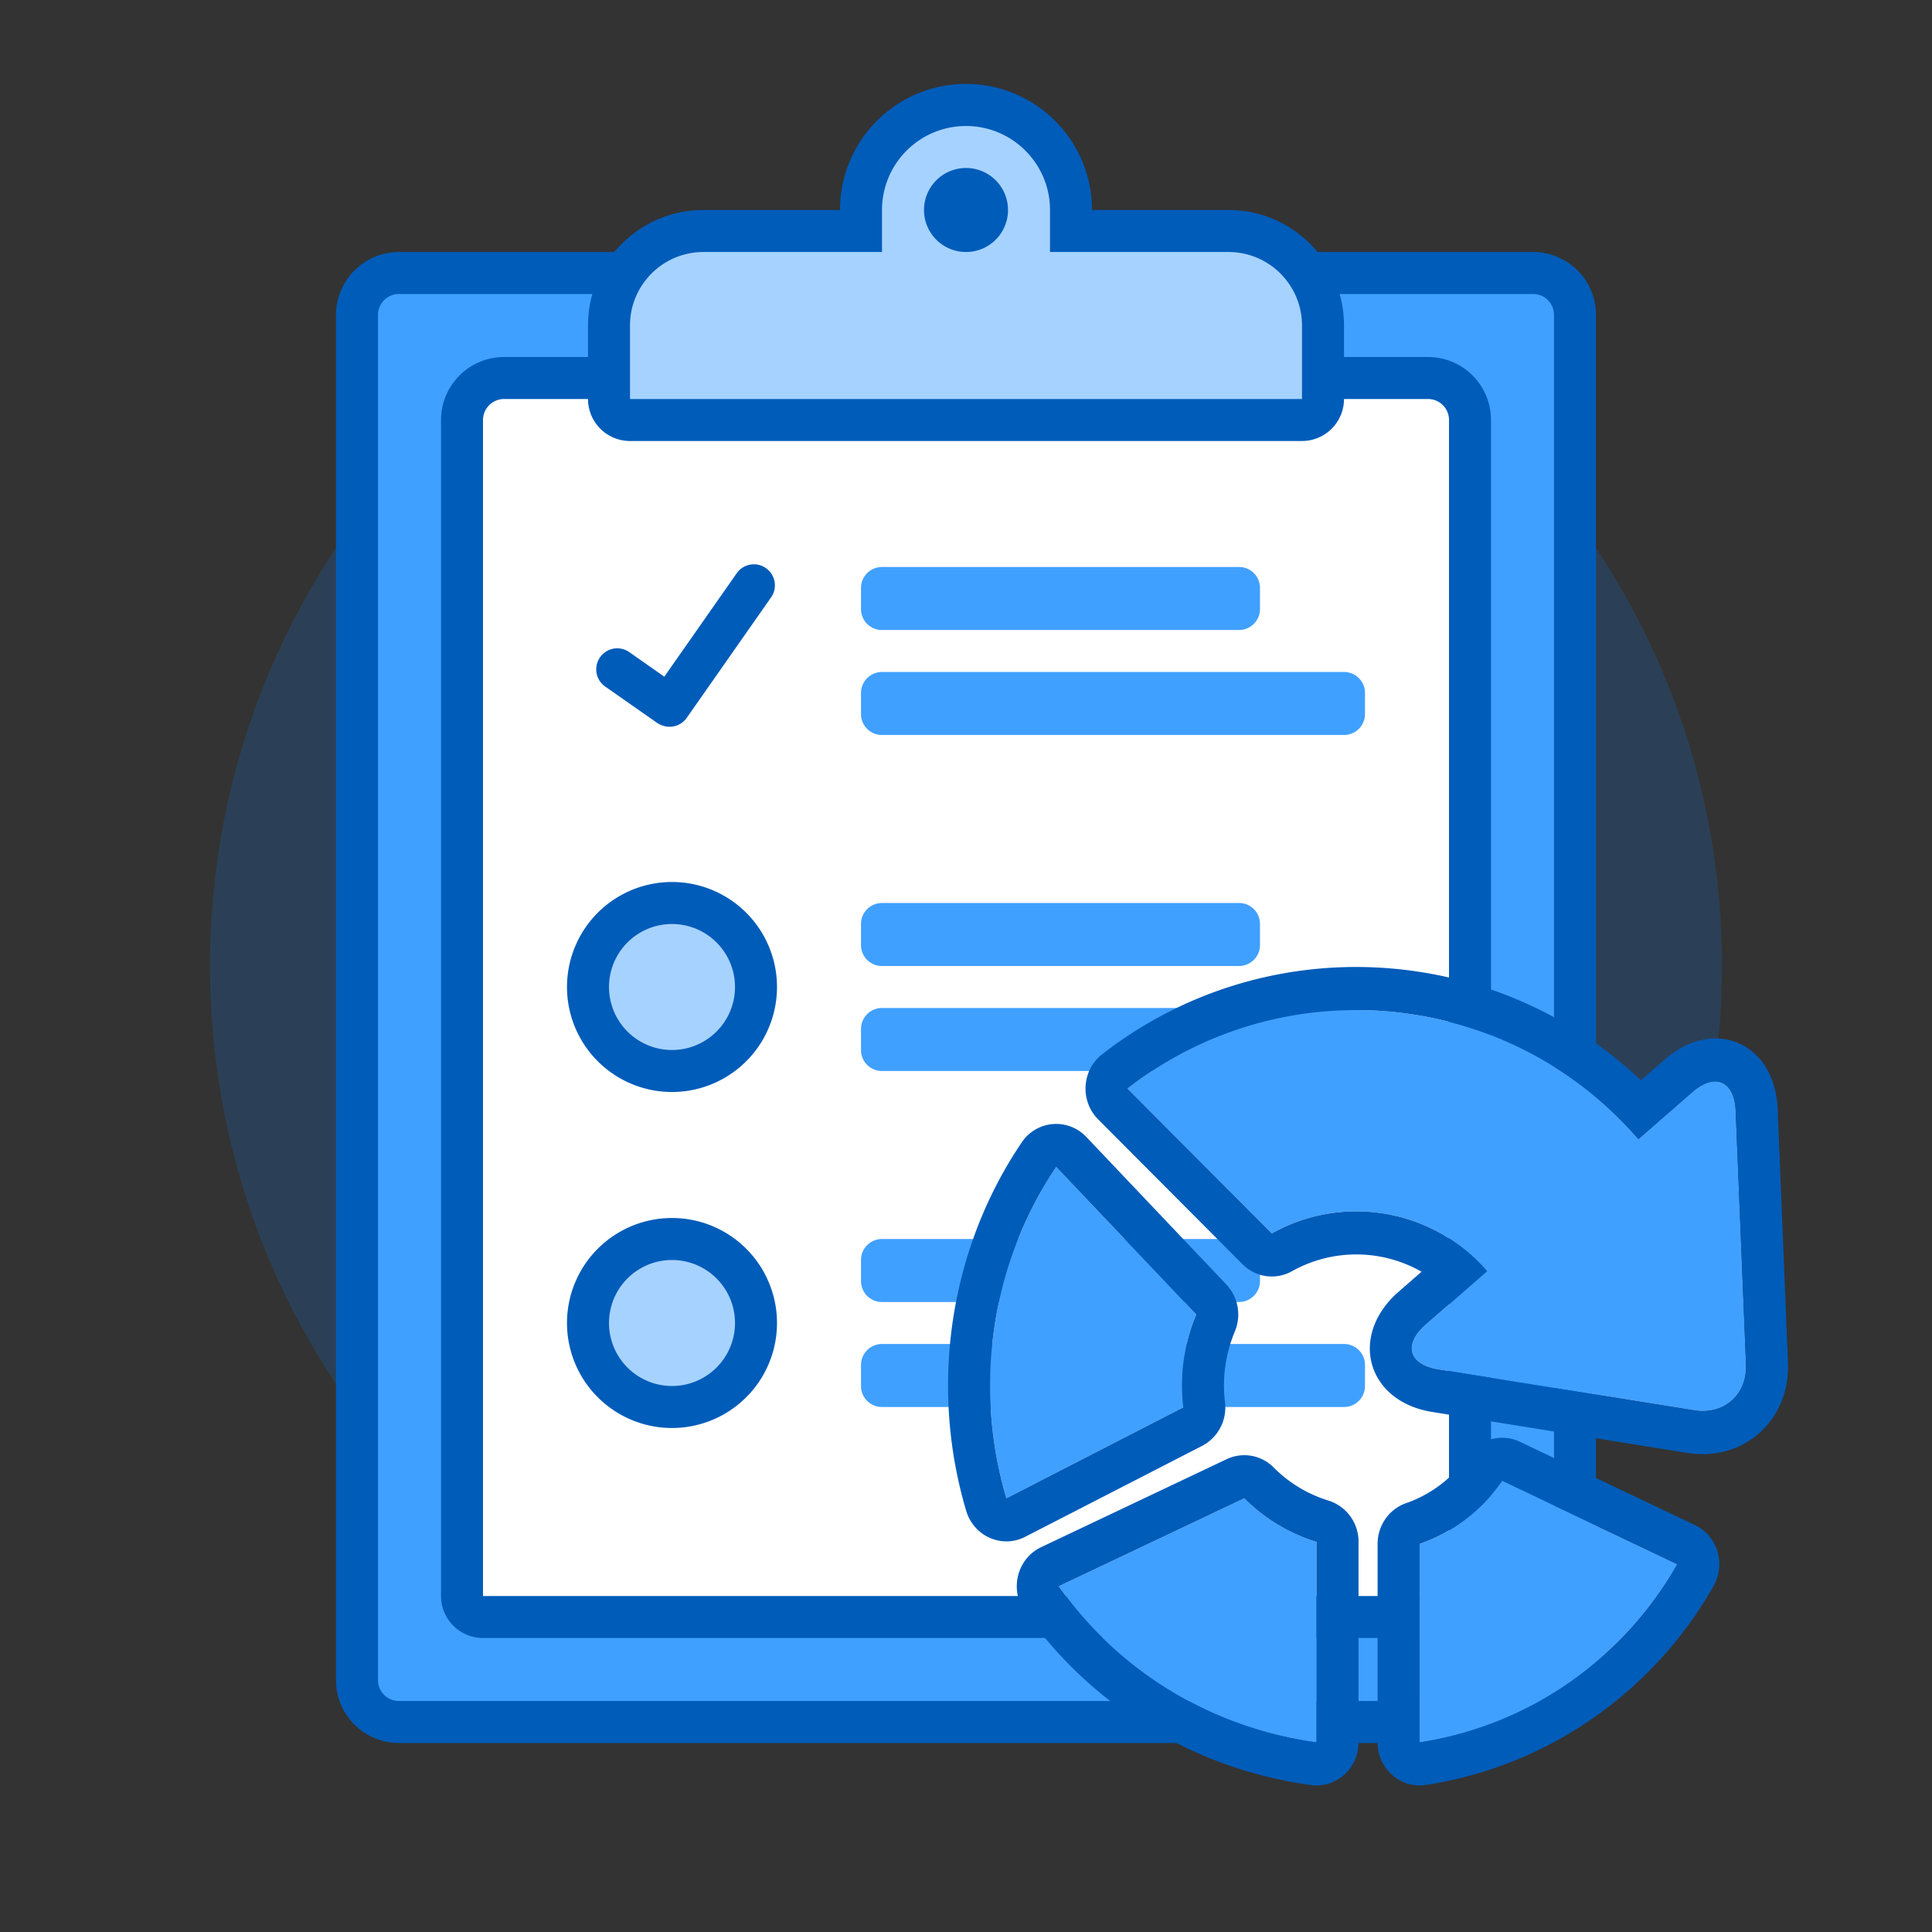 <svg xmlns="http://www.w3.org/2000/svg" width="92" height="92" class="wd-applet wd-applet-business-process" focusable="false" role="presentation" viewBox="0 0 92 92"><rect x="0" y="0" width="92" height="92" fill="#333333" stroke="none"/><g fill="none" fill-rule="evenodd" class="wd-icon-container"><g fill="#0B77E3" fill-opacity=".2" class="animate-flood"><path d="M46 82c19.882 0 36-16.118 36-36S65.882 10 46 10 10 26.118 10 46s16.118 36 36 36z" class="color-400-alpha-20"/></g><g class="animate-shrink"><path fill="#005CB9" fill-rule="nonzero" d="M16 15a3 3 0 0 1 2.996-3h54.008A2.996 2.996 0 0 1 76 15v65a3 3 0 0 1-2.996 3H18.996A2.996 2.996 0 0 1 16 80V15z" class="color-500"/><path fill="#40A0FF" d="M18 15a1 1 0 0 1 .996-1h54.008c.55 0 .996.446.996 1v65a1 1 0 0 1-.996 1H18.996A.996.996 0 0 1 18 80V15zM21 20V76a2 2 0 0 0 2 2h44.996A3.006 3.006 0 0 0 71 74.999V20A2.999 2.999 0 0 0 67.996 17H24.004A3.006 3.006 0 0 0 21 20.001z" class="color-300"/><path fill="#FFF" d="M23 20.001c0-.553.455-1.001 1.004-1.001h43.992A.999.999 0 0 1 69 20.001V75c0 .553-.455 1.001-1.004 1.001H23V20.001z" class="color-100"/><path fill="#40A0FF" d="M41 27.999a1 1 0 0 1 .995-.999h17.01c.55 0 .995.443.995.999v1.002a1 1 0 0 1-.995.999h-17.01a.994.994 0 0 1-.995-.999v-1.002zm0 5A1 1 0 0 1 42 32h22c.552 0 1 .443 1 .999v1.002A1 1 0 0 1 64 35H42c-.552 0-1-.443-1-.999v-1.002zm0 11a1 1 0 0 1 .995-.999h17.01c.55 0 .995.443.995.999v1.002a1 1 0 0 1-.995.999h-17.01a.994.994 0 0 1-.995-.999v-1.002zm0 5A1 1 0 0 1 42 48h22c.552 0 1 .443 1 .999v1.002A1 1 0 0 1 64 51H42c-.552 0-1-.443-1-.999v-1.002zm0 11a1 1 0 0 1 .995-.999h17.01c.55 0 .995.443.995.999v1.002a1 1 0 0 1-.995.999h-17.01a.994.994 0 0 1-.995-.999v-1.002zm0 5A1 1 0 0 1 42 64h22c.552 0 1 .443 1 .999v1.002A1 1 0 0 1 64 67H42c-.552 0-1-.443-1-.999v-1.002z" class="color-300"/><path fill="#005CB9" fill-rule="nonzero" d="M32 42a5 5 0 1 1 0 10 5 5 0 0 1 0-10zm0 16a5 5 0 1 1 0 10 5 5 0 0 1 0-10zm-.494-23.467a1.01 1.01 0 0 1-.23-.12l-2.457-1.72a.997.997 0 0 1-.245-1.393.997.997 0 0 1 1.392-.246l1.668 1.168 3.448-4.924a.996.996 0 0 1 1.391-.244c.452.317.563.94.247 1.39l-4.018 5.739a.996.996 0 0 1-1.196.35z" class="color-500"/><path fill="#A6D2FF" d="M32 50a3 3 0 1 0 0-6 3 3 0 0 0 0 6zm0 16a3 3 0 1 0 0-6 3 3 0 0 0 0 6z" class="color-200"/><path fill="#005CB9" fill-rule="nonzero" d="M40 10h-6.5c-3.039 0-5.5 2.462-5.5 5.5V19a2 2 0 0 0 2 2h32a2 2 0 0 0 2-2v-3.5c0-3.035-2.464-5.5-5.5-5.5H52v-.004a6 6 0 0 0-12 0V10z" class="color-500"/><path fill="#A6D2FF" d="M46 6c2.21 0 4 1.797 4 3.996V12h8.5c1.933 0 3.5 1.57 3.5 3.5V19H30v-3.5c0-1.933 1.565-3.5 3.5-3.5H42V9.996A4 4 0 0 1 46 6zm0 2a2 2 0 1 0 0 4 2 2 0 0 0 0-4z" class="color-200"/></g><g class="animate-grow"><path fill="#40A0FF" d="M50.296 55.571c-3.116 4.607-3.947 10.479-2.372 15.776l8.423-4.329a8.753 8.753 0 0 1 .617-4.422l-6.668-7.025zm27.723-1.328l2.556-2.23c1.09-.95 2.019-.553 2.077.886l.492 12.07c.059 1.446-1.047 2.421-2.469 2.193l-12.173-1.955c-1.425-.229-1.692-1.184-.603-2.134l2.913-2.541a8.23 8.23 0 0 0-10.248-1.798l-6.872-6.897c7.407-5.766 18.101-4.783 24.327 2.406zM62.692 82.971c-4.114-.569-8.044-2.524-10.984-5.812a17.655 17.655 0 0 1-1.29-1.623l8.835-4.19a8.288 8.288 0 0 0 3.439 2.078v9.547zm4.909 0a16.98 16.98 0 0 0 8.622-4.014 17.122 17.122 0 0 0 3.65-4.47l-8.338-3.97a7.957 7.957 0 0 1-3.934 3.005v9.449z" class="color-300"/><path fill="#005CB9" fill-rule="nonzero" d="M50.296 55.571c-3.116 4.607-3.947 10.479-2.372 15.776l8.423-4.329a8.753 8.753 0 0 1 .617-4.422l-6.668-7.025zm-1.643-1.169a1.97 1.97 0 0 1 3.076-.262l6.668 7.025a2.09 2.09 0 0 1 .403 2.244 6.654 6.654 0 0 0-.467 3.36 2.064 2.064 0 0 1-1.09 2.083l-8.424 4.329c-1.107.569-2.447-.021-2.809-1.236-1.765-5.937-.8-12.453 2.643-17.543zm29.366-.159c-6.226-7.189-16.92-8.172-24.327-2.406l6.872 6.897a8.23 8.23 0 0 1 10.248 1.798l-2.913 2.541c-1.09.95-.822 1.905.603 2.134l12.173 1.955c1.422.228 2.528-.747 2.469-2.192l-.492-12.07c-.058-1.44-.987-1.837-2.077-.886l-2.556 2.229zm1.26-3.792c2.343-2.044 5.243-.807 5.372 2.363l.491 12.07c.112 2.752-2.12 4.731-4.776 4.305l-12.174-1.955c-3.106-.5-3.988-3.63-1.59-5.723l1.091-.952a6.267 6.267 0 0 0-6.168-.026 1.962 1.962 0 0 1-2.36-.333l-6.872-6.897c-.873-.876-.783-2.343.19-3.1 7.74-6.026 18.639-5.402 25.657 1.241l1.139-.993zM62.692 73.424a8.288 8.288 0 0 1-3.439-2.077l-8.834 4.189c.392.558.821 1.1 1.289 1.623 2.94 3.288 6.87 5.243 10.984 5.812v-9.547zm-.267 11.58c-4.69-.648-9.006-2.896-12.191-6.459a19.698 19.698 0 0 1-1.438-1.81c-.735-1.047-.357-2.52.784-3.061l8.834-4.19a1.963 1.963 0 0 1 2.24.4 6.297 6.297 0 0 0 2.616 1.576 2.046 2.046 0 0 1 1.422 1.964v9.547c0 1.241-1.068 2.198-2.267 2.032zM67.6 82.97a16.98 16.98 0 0 0 8.622-4.014 17.122 17.122 0 0 0 3.65-4.47l-8.338-3.97a7.957 7.957 0 0 1-3.934 3.005v9.449zm.295 2.028c-1.209.185-2.295-.775-2.295-2.028v-9.45c0-.879.546-1.66 1.359-1.942a5.903 5.903 0 0 0 1.95-1.135c.38-.332.711-.704.99-1.11a1.97 1.97 0 0 1 2.477-.678l8.339 3.97c1.067.509 1.478 1.847.887 2.891a19.16 19.16 0 0 1-4.083 5.002 18.956 18.956 0 0 1-9.624 4.48z" class="color-500"/></g></g></svg>